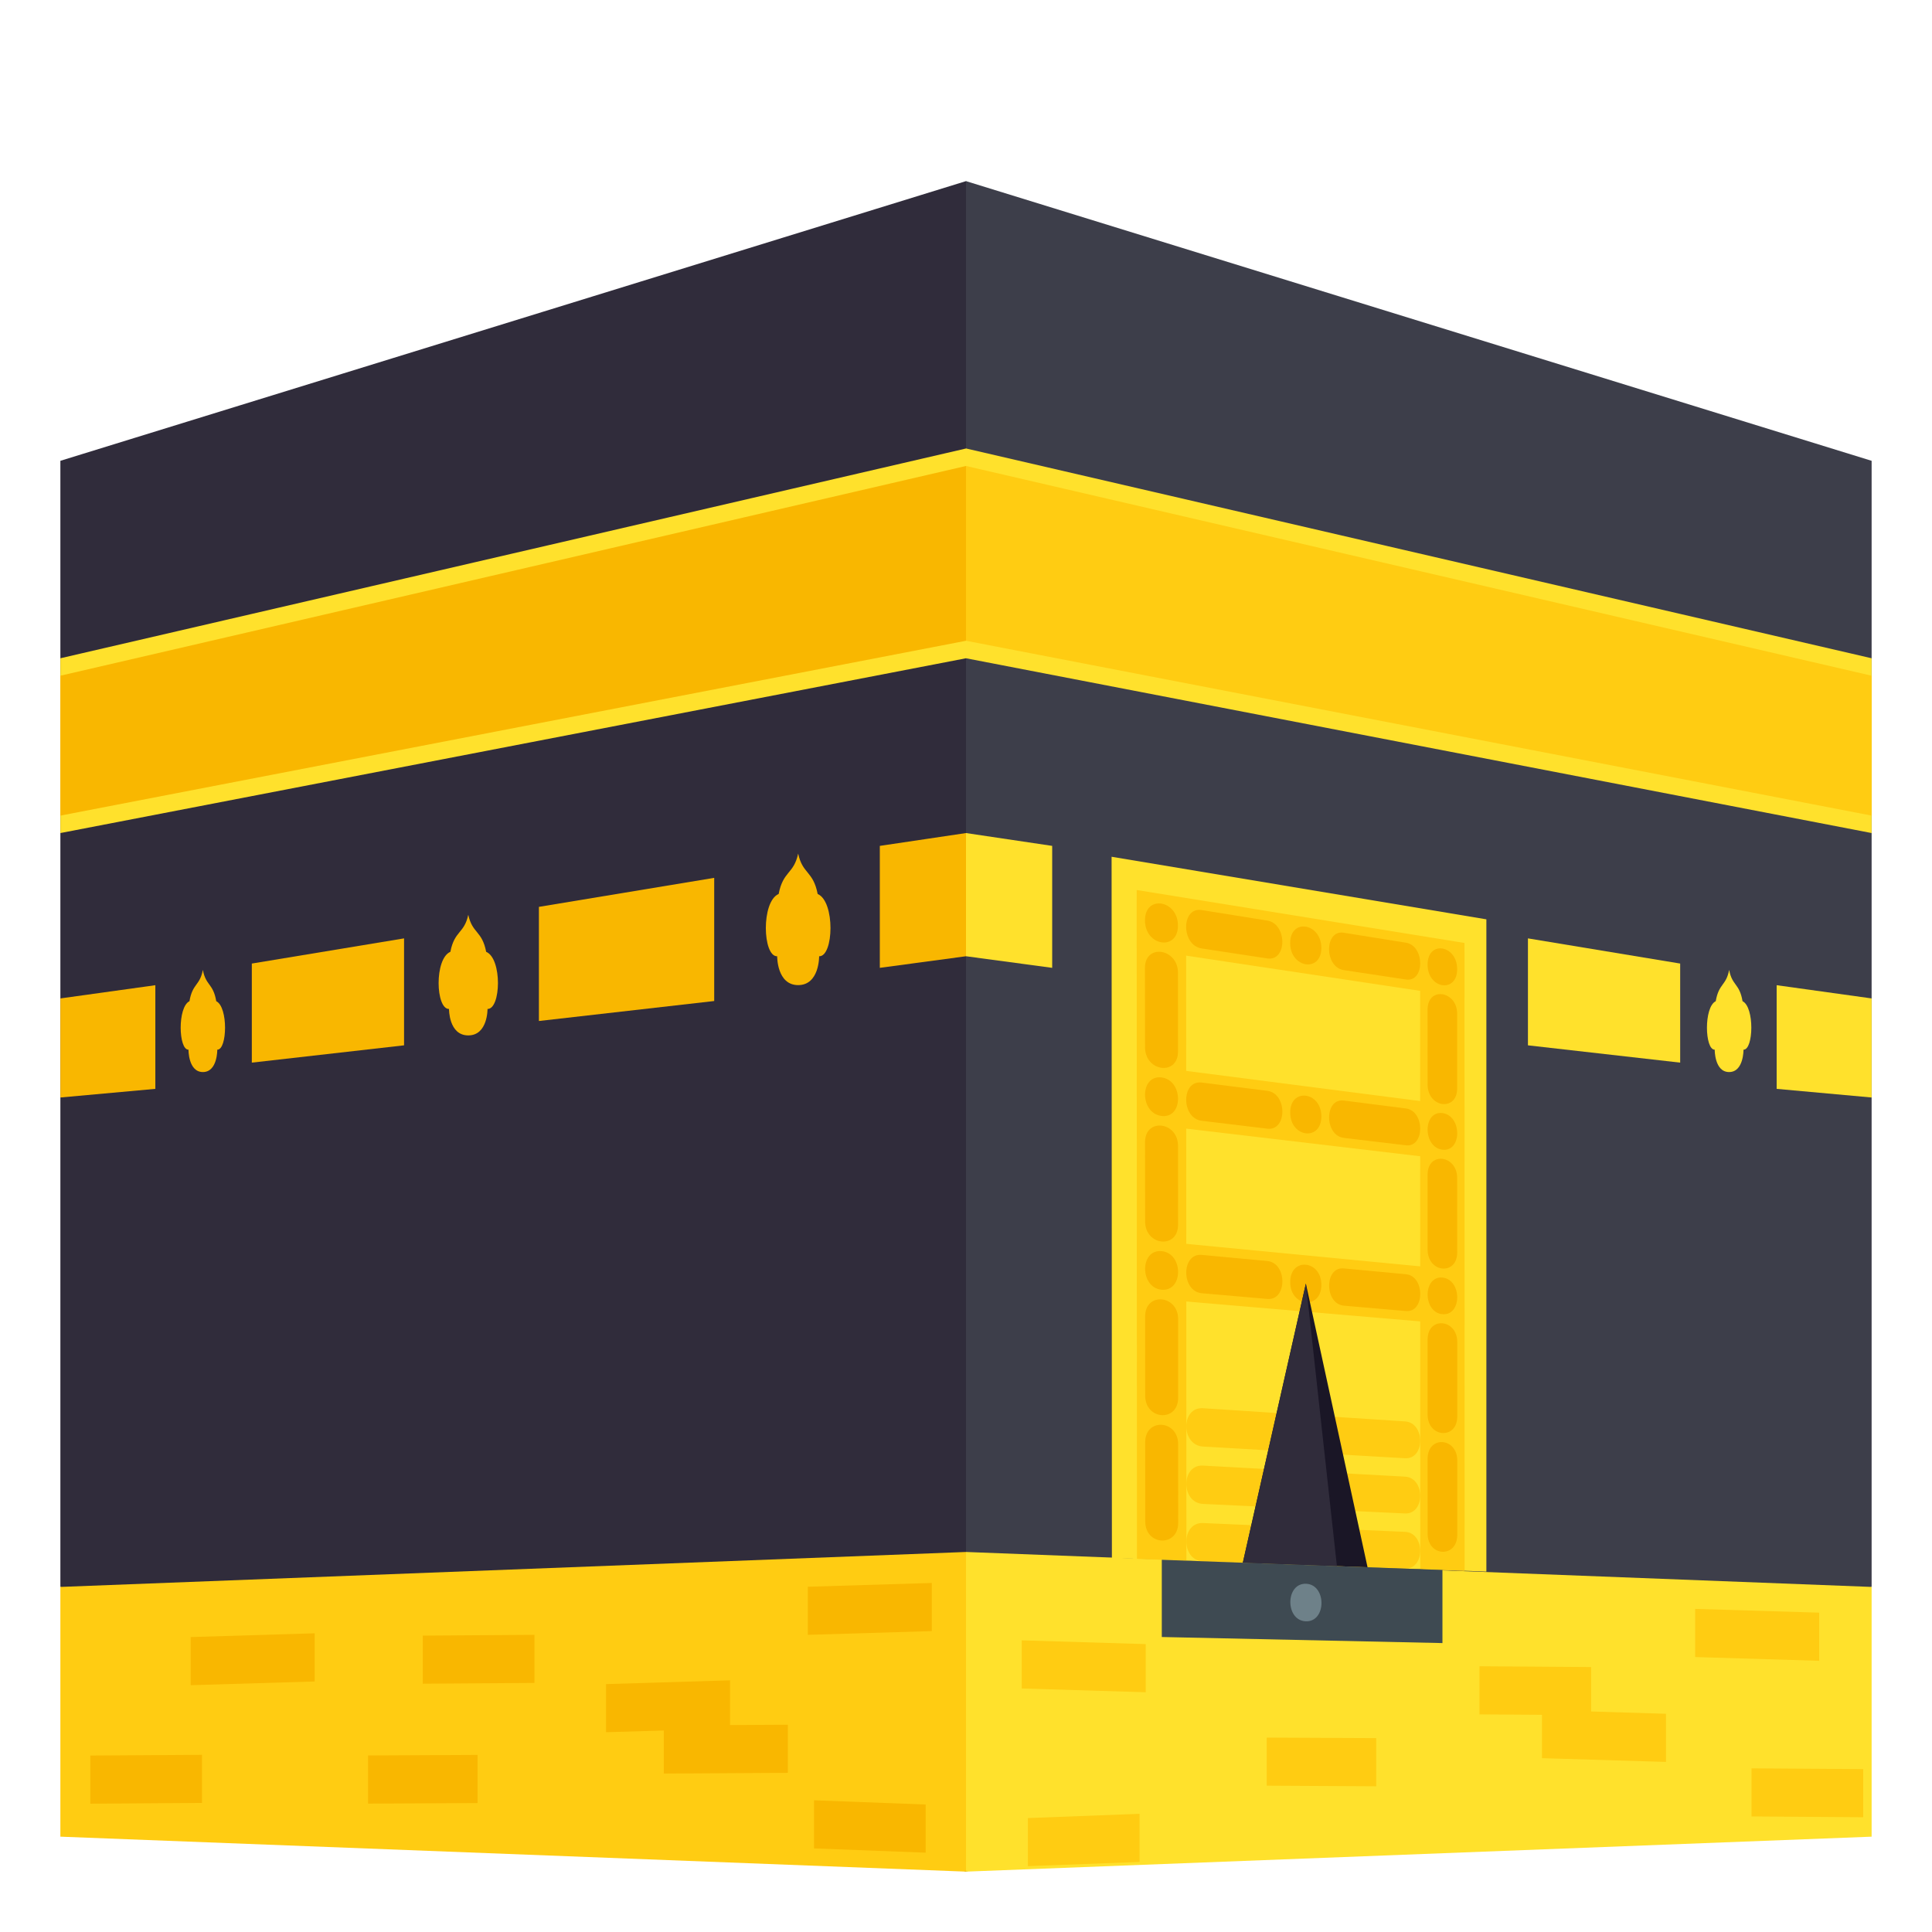 <?xml version="1.0" encoding="utf-8"?>
<!-- Generator: Adobe Illustrator 15.0.0, SVG Export Plug-In . SVG Version: 6.00 Build 0)  -->
<!DOCTYPE svg PUBLIC "-//W3C//DTD SVG 1.1//EN" "http://www.w3.org/Graphics/SVG/1.1/DTD/svg11.dtd">
<svg version="1.1" id="Layer_1" xmlns:x="http://ns.adobe.com/Extensibility/1.0/" xmlns:i="http://ns.adobe.com/AdobeIllustrator/10.0/" xmlns:graph="http://ns.adobe.com/Graphs/1.0/"
	 xmlns="http://www.w3.org/2000/svg" xmlns:xlink="http://www.w3.org/1999/xlink" xmlns:a="http://ns.adobe.com/AdobeSVGViewerExtensions/3.0/"
	 x="0px" y="0px" width="64px" height="64px" viewBox="0 0 64 64" enable-background="new 0 0 64 64" xml:space="preserve">
<path fill="#302C3B" d="M2,15.265L32,6c10.701,19.365,0,56,0,56L2,52.569V15.265z"/>
<polygon fill="#3D3E4A" points="62,15.265 32,6 32,62 62,52.569 "/>
<polygon fill="#FFCC12" points="2,52.569 32,51.411 32,62 2,60.842 "/>
<polygon fill="#FFE12C" points="62,52.569 32,51.411 32,62 62,60.842 "/>
<path fill="#FFE12C" d="M2,21.806l30-6.949c1.616,3.571,0,6.949,0,6.949l-30,5.79V21.806z"/>
<path fill="#F9B700" d="M2,22.384l30-6.948c1.638,3.137,0,5.79,0,5.79L2,27.018V22.384z"/>
<path fill="#F9B700" d="M29.145,28.021L32,27.596c0.884,2.101,0,4.081,0,4.081l-2.855,0.384V28.021z"/>
<polygon fill="#F9B700" points="17.852,30.041 23.659,29.08 23.659,33.16 17.852,33.822 "/>
<polygon fill="#F9B700" points="8.342,31.919 13.385,31.085 13.385,34.628 8.342,35.201 "/>
<polygon fill="#F9B700" points="2,33.074 5.146,32.636 5.146,36.07 2,36.356 "/>
<polygon fill="#F9B700" points="26.76,52.563 30.868,52.438 30.868,54.032 26.76,54.156 "/>
<polygon fill="#F9B700" points="21.989,57.157 26.098,57.134 26.098,58.727 21.989,58.752 "/>
<polygon fill="#F9B700" points="20.076,55.788 24.184,55.663 24.184,57.259 20.076,57.382 "/>
<polygon fill="#F9B700" points="26.965,59.637 30.664,59.777 30.664,61.372 26.965,61.231 "/>
<polygon fill="#F9B700" points="14.006,54.182 17.705,54.156 17.705,55.749 14.006,55.775 "/>
<polygon fill="#F9B700" points="12.192,58.152 15.819,58.134 15.819,59.729 12.192,59.747 "/>
<polygon fill="#F9B700" points="6.317,54.23 10.425,54.105 10.425,55.701 6.317,55.824 "/>
<polygon fill="#F9B700" points="2.993,58.155 6.692,58.131 6.692,59.724 2.993,59.75 "/>
<polygon fill="#FFCC12" points="37.954,54.463 33.846,54.339 33.846,55.933 37.954,56.058 "/>
<polygon fill="#FFCC12" points="55.188,56.771 51.08,56.646 51.08,58.242 55.188,58.366 "/>
<polygon fill="#FFCC12" points="37.749,60.085 34.05,60.226 34.05,61.819 37.749,61.679 "/>
<polygon fill="#FFCC12" points="52.708,55.223 49.009,55.197 49.009,56.791 52.708,56.816 "/>
<polygon fill="#FFCC12" points="45.589,57.577 41.962,57.56 41.962,59.153 45.589,59.173 "/>
<polygon fill="#FFCC12" points="60.263,53.421 56.155,53.297 56.155,54.892 60.263,55.016 "/>
<polygon fill="#FFCC12" points="61.721,58.604 58.021,58.579 58.021,60.172 61.721,60.198 "/>
<path fill="#F9B700" d="M16.105,31.53c-0.137-0.706-0.458-0.6-0.593-1.227c-0.134,0.627-0.456,0.521-0.593,1.227
	c-0.535,0.229-0.488,1.901-0.045,1.893c0,0-0.011,0.876,0.638,0.876s0.638-0.876,0.638-0.876
	C16.594,33.432,16.642,31.759,16.105,31.53z"/>
<path fill="#F9B700" d="M27.086,29.614c-0.149-0.769-0.5-0.653-0.646-1.338c-0.146,0.685-0.498,0.569-0.646,1.338
	c-0.584,0.25-0.532,2.075-0.049,2.064c0,0-0.012,0.955,0.695,0.955s0.695-0.955,0.695-0.955
	C27.619,31.689,27.67,29.864,27.086,29.614z"/>
<path fill="#F9B700" d="M7.164,33.166C7.061,32.569,6.82,32.66,6.72,32.129c-0.1,0.531-0.341,0.44-0.444,1.037
	c-0.4,0.196-0.365,1.613-0.032,1.606c0,0-0.009,0.741,0.477,0.741c0.486,0,0.477-0.741,0.477-0.741
	C7.529,34.779,7.564,33.362,7.164,33.166z"/>
<polygon fill="#FFE12C" points="62,21.806 32,14.856 32,21.806 62,27.596 "/>
<polygon fill="#FFCC12" points="62,22.384 32,15.436 32,21.226 62,27.018 "/>
<polygon fill="#FFE12C" points="34.855,28.021 32,27.596 32,31.677 34.855,32.061 "/>
<polygon fill="#FFE12C" points="55.658,31.919 50.615,31.085 50.615,34.628 55.658,35.201 "/>
<polygon fill="#FFE12C" points="62,33.074 58.854,32.636 58.854,36.07 62,36.356 "/>
<path fill="#FFE12C" d="M56.836,33.166c0.104-0.597,0.344-0.506,0.444-1.037c0.1,0.531,0.342,0.44,0.444,1.037
	c0.4,0.196,0.365,1.613,0.032,1.606c0,0,0.009,0.741-0.477,0.741c-0.486,0-0.477-0.741-0.477-0.741
	C56.471,34.779,56.436,33.362,56.836,33.166z"/>
<polygon fill="#FFE12C" points="36.823,28.381 36.833,51.609 49.238,52.061 49.238,30.454 "/>
<polygon fill="#FFCC12" points="37.655,29.806 37.663,51.639 39.301,51.7 39.292,30.064 "/>
<polygon fill="#FFCC12" points="47.043,31.303 47.048,51.98 48.517,52.035 48.513,31.539 "/>
<polygon fill="#FFCC12" points="37.655,29.483 37.655,31.411 48.513,33.044 48.513,31.237 "/>
<polygon fill="#FFCC12" points="37.657,35.264 37.657,37.194 48.514,38.476 48.514,36.664 "/>
<polygon fill="#FFCC12" points="37.659,41.047 37.661,42.975 48.514,43.898 48.514,42.092 "/>
<path fill="#FFCC12" d="M39.851,50.453l6.691,0.291c0.672,0.028,0.672,1.243,0,1.218l-6.691-0.24
	C39.116,51.693,39.116,50.423,39.851,50.453z"/>
<path fill="#FFCC12" d="M39.851,48.55l6.691,0.366c0.672,0.035,0.672,1.248,0,1.219l-6.691-0.316
	C39.116,49.784,39.114,48.512,39.851,48.55z"/>
<path fill="#FFCC12" d="M39.849,46.649l6.693,0.437c0.672,0.043,0.672,1.26,0,1.22l-6.693-0.387
	C39.114,47.872,39.114,46.602,39.849,46.649z"/>
<path fill="#F9B700" d="M39.021,30.661c0.002,0.852-1.092,0.685-1.092-0.173S39.021,29.81,39.021,30.661z"/>
<path fill="#F9B700" d="M43.771,31.401c0,0.827-1.032,0.669-1.032-0.16C42.738,30.407,43.77,30.572,43.771,31.401z"/>
<path fill="#F9B700" d="M48.27,32.104c0,0.807-0.979,0.659-0.979-0.15C47.291,31.139,48.27,31.299,48.27,32.104z"/>
<path fill="#F9B700" d="M44.515,30.898l2.057,0.33c0.632,0.1,0.632,1.317,0,1.219l-2.057-0.311
	C43.864,32.038,43.864,30.795,44.515,30.898z"/>
<path fill="#F9B700" d="M39.807,30.147l2.173,0.348c0.665,0.106,0.665,1.355,0,1.254l-2.173-0.33
	C39.122,31.313,39.12,30.039,39.807,30.147z"/>
<path fill="#F9B700" d="M48.27,33.585v2.472c0,0.768-0.979,0.645-0.978-0.129l-0.001-2.484C47.291,32.669,48.27,32.817,48.27,33.585
	z"/>
<path fill="#F9B700" d="M43.772,36.983c0,0.829-1.032,0.706-1.032-0.13C42.74,36.024,43.772,36.155,43.772,36.983z"/>
<path fill="#F9B700" d="M44.515,36.457l2.057,0.262c0.632,0.082,0.632,1.296,0,1.22l-2.057-0.245
	C43.867,37.615,43.865,36.375,44.515,36.457z"/>
<path fill="#F9B700" d="M39.809,35.861l2.173,0.274c0.663,0.084,0.665,1.333,0,1.254l-2.173-0.262
	C39.124,37.047,39.122,35.773,39.809,35.861z"/>
<path fill="#F9B700" d="M47.782,38.085c-0.653-0.077-0.654-1.294,0-1.213C48.435,36.956,48.435,38.164,47.782,38.085z"/>
<path fill="#F9B700" d="M38.479,36.967c-0.731-0.086-0.731-1.369,0-1.275C39.205,35.784,39.205,37.059,38.479,36.967z"/>
<path fill="#F9B700" d="M43.772,42.563c0,0.829-1.03,0.738-1.032-0.092C42.74,41.639,43.772,41.737,43.772,42.563z"/>
<path fill="#F9B700" d="M44.515,42.018l2.06,0.193c0.63,0.058,0.63,1.273,0,1.219l-2.058-0.178
	C43.867,43.191,43.867,41.953,44.515,42.018z"/>
<path fill="#F9B700" d="M39.811,41.57l2.171,0.203c0.665,0.064,0.665,1.313,0.001,1.256l-2.172-0.189
	C39.126,42.777,39.124,41.506,39.811,41.57z"/>
<path fill="#F9B700" d="M47.782,43.534c-0.653-0.056-0.653-1.271,0-1.213C48.435,42.386,48.436,43.592,47.782,43.534z"/>
<path fill="#F9B700" d="M38.481,42.723c-0.729-0.063-0.731-1.347,0.001-1.277C39.207,41.515,39.207,42.788,38.481,42.723z"/>
<path fill="#F9B700" d="M48.273,44.455v2.472c0,0.767-0.981,0.704-0.981-0.067v-2.487C47.292,43.6,48.271,43.687,48.273,44.455z"/>
<path fill="#F9B700" d="M48.27,39.022l0.001,2.468c0,0.77-0.979,0.678-0.979-0.094v-2.491C47.292,38.139,48.27,38.255,48.27,39.022z
	"/>
<path fill="#F9B700" d="M39.022,32.224l0.001,2.61c-0.001,0.813-1.092,0.671-1.092-0.145l-0.003-2.626
	C37.929,31.247,39.021,31.416,39.022,32.224z"/>
<path fill="#F9B700" d="M39.027,43.697v2.609c0,0.809-1.091,0.74-1.091-0.072l-0.002-2.626
	C37.934,42.794,39.027,42.889,39.027,43.697z"/>
<path fill="#F9B700" d="M48.273,48.379v2.471c0,0.764-0.98,0.729-0.98-0.044l-0.001-2.486C47.292,47.547,48.273,47.61,48.273,48.379
	z"/>
<path fill="#F9B700" d="M39.027,47.84l0.002,2.607c0,0.808-1.091,0.766-1.091-0.047l-0.002-2.623
	C37.937,46.961,39.027,47.029,39.027,47.84z"/>
<path fill="#F9B700" d="M39.024,37.962l0.001,2.609c-0.001,0.812-1.091,0.704-1.091-0.109l-0.003-2.627
	C37.932,37.021,39.024,37.15,39.024,37.962z"/>
<polygon fill="#1A1626" points="45.302,51.918 43.259,42.52 41.17,51.768 "/>
<polygon fill="#302C3B" points="44.287,51.881 43.259,42.52 41.17,51.768 "/>
<polygon fill="#3E4A52" points="38.486,51.67 47.783,52.008 47.783,54.429 38.486,54.228 "/>
<path fill="#6E8189" d="M43.262,53.708c-0.69-0.017-0.691-1.265,0-1.244C43.946,52.486,43.948,53.726,43.262,53.708z"/>
</svg>
